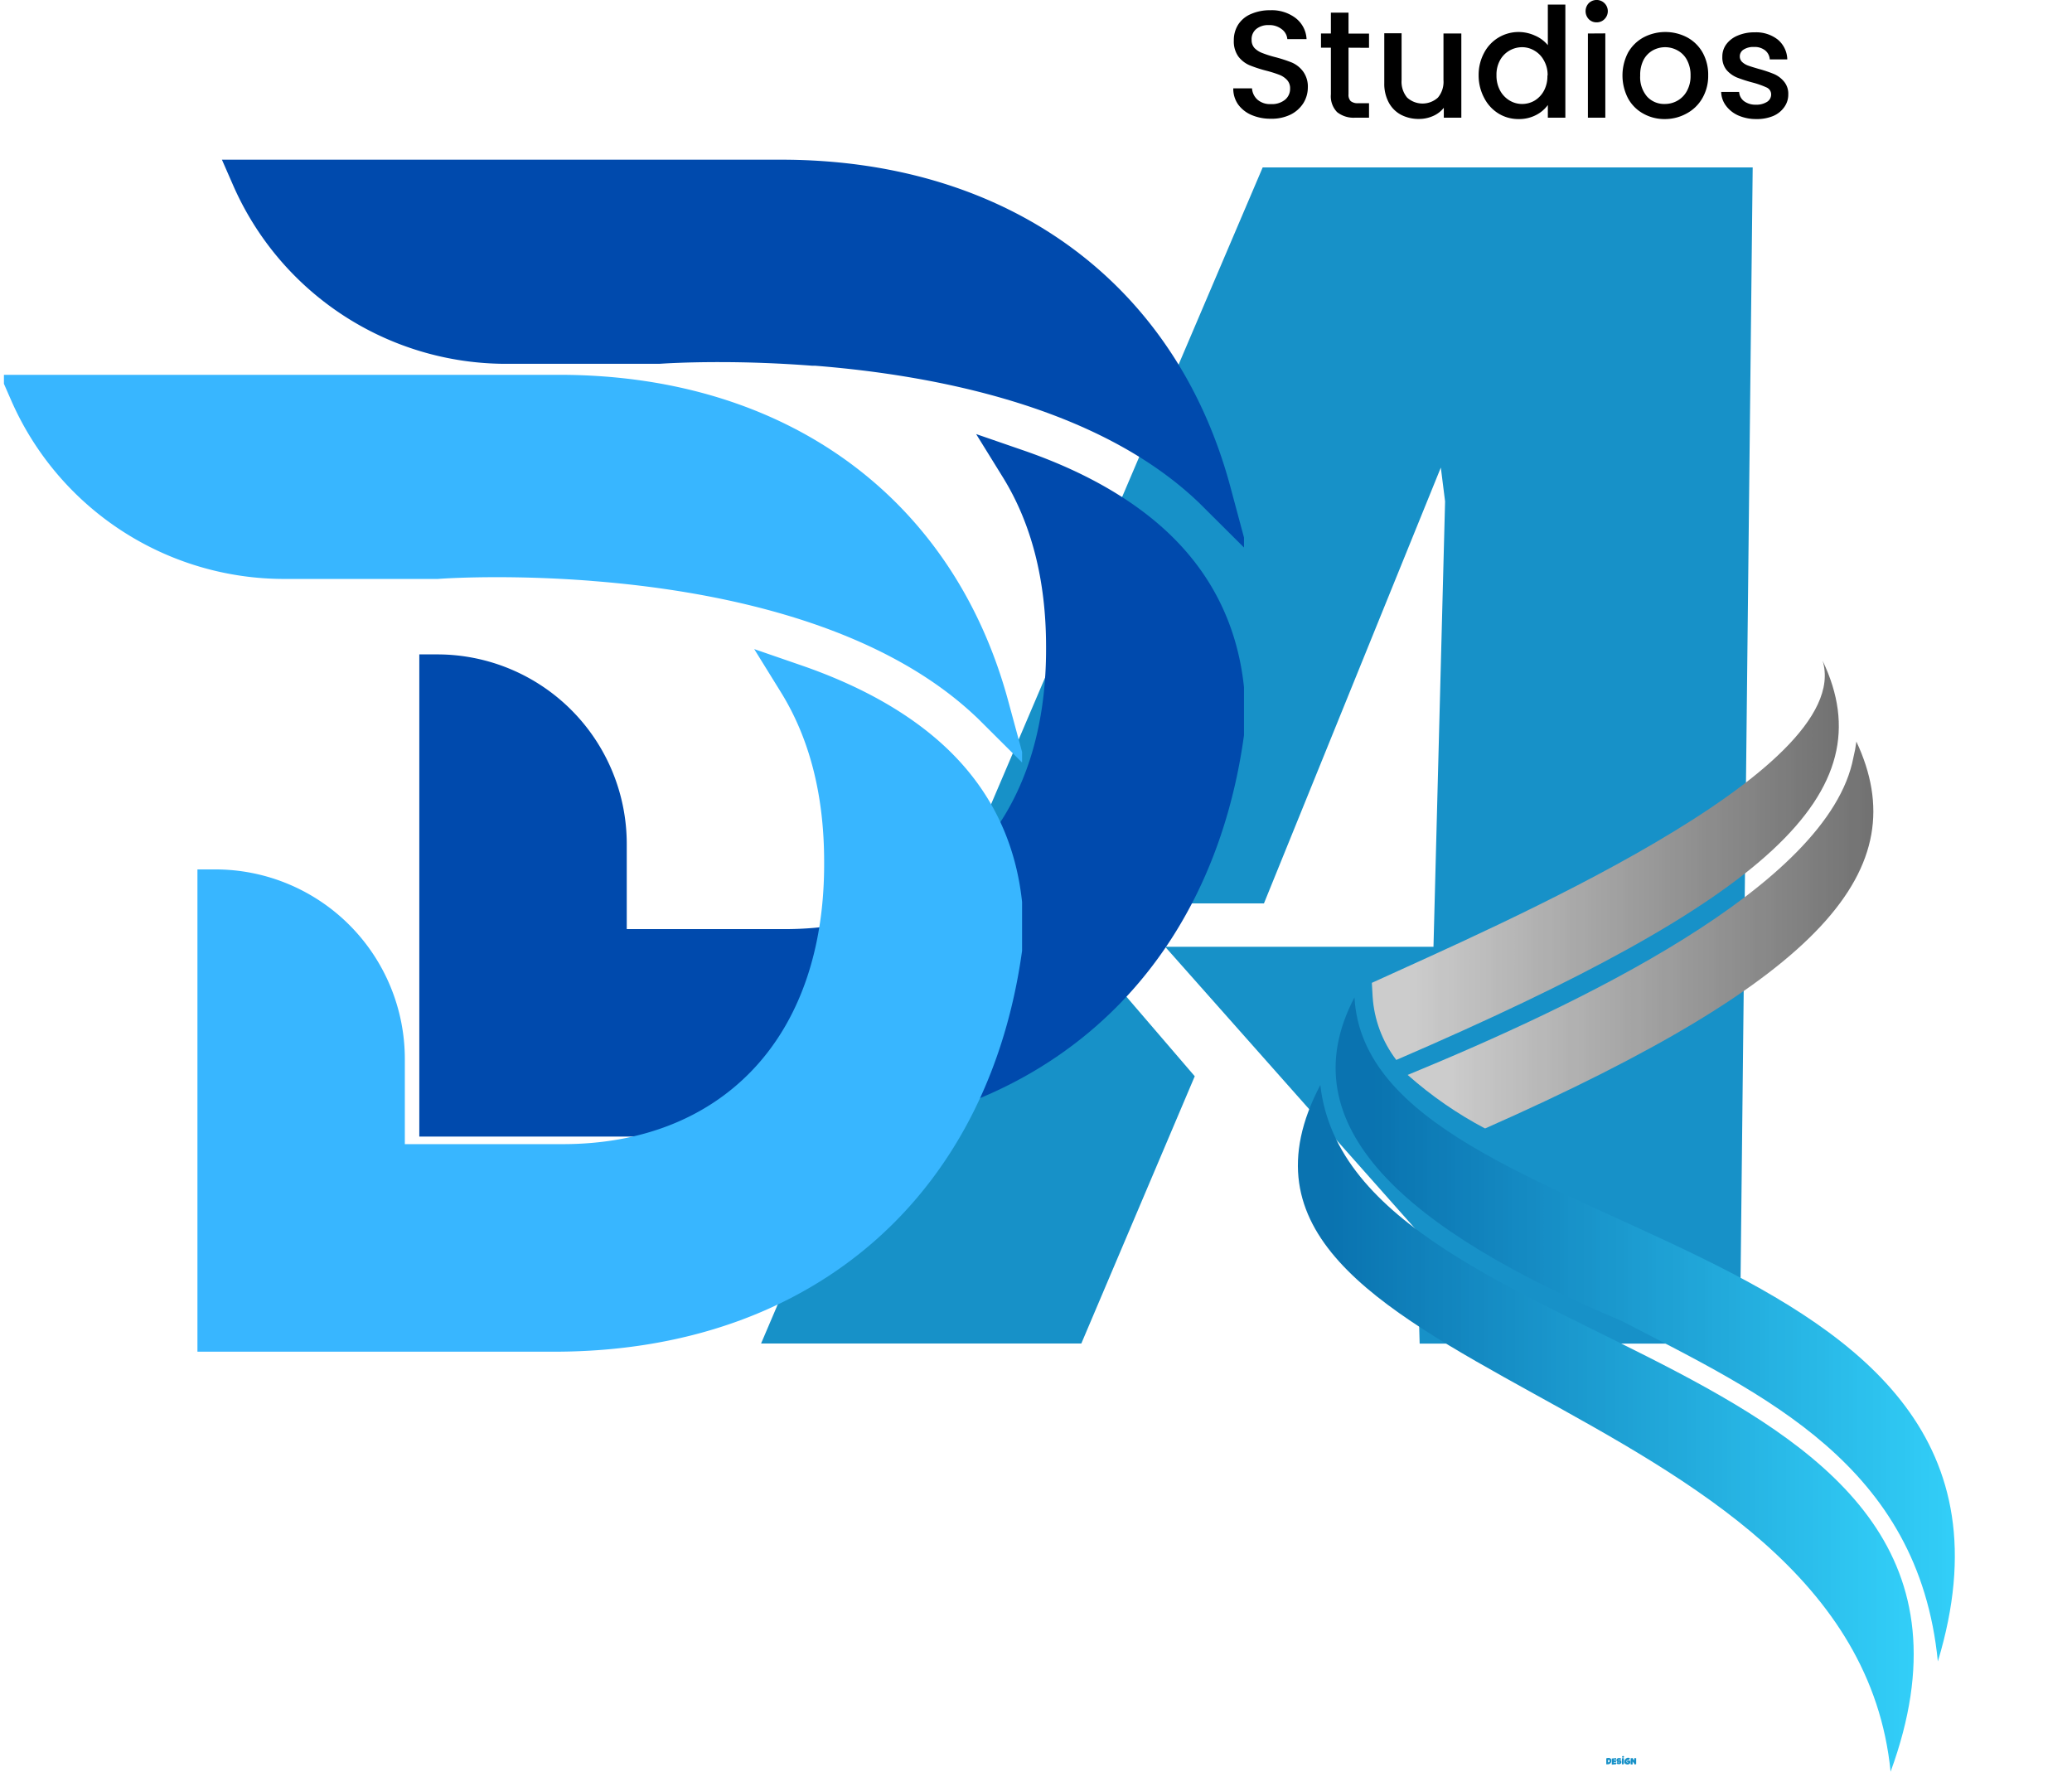 <svg id="Layer_1" data-name="Layer 1" xmlns="http://www.w3.org/2000/svg" xmlns:xlink="http://www.w3.org/1999/xlink" viewBox="0 0 374.86 320.53"><defs><style>.cls-1{fill:none;}.cls-2{fill:#1791c8;}.cls-3{clip-path:url(#clip-path);}.cls-4{clip-path:url(#clip-path-2);}.cls-5{fill:url(#linear-gradient);}.cls-6{clip-path:url(#clip-path-3);}.cls-7{clip-path:url(#clip-path-4);}.cls-8{fill:url(#linear-gradient-2);}.cls-9{clip-path:url(#clip-path-5);}.cls-10{clip-path:url(#clip-path-6);}.cls-11{fill:url(#linear-gradient-3);}.cls-12{clip-path:url(#clip-path-7);}.cls-13{clip-path:url(#clip-path-8);}.cls-14{fill:url(#linear-gradient-4);}.cls-15{clip-path:url(#clip-path-9);}.cls-16{fill:#004aad;}.cls-17{clip-path:url(#clip-path-10);}.cls-18{fill:#38b6ff;}</style><clipPath id="clip-path" transform="translate(-72.49 -89.71)"><rect class="cls-1" x="320.14" y="209.19" width="85.33" height="73.1"/></clipPath><clipPath id="clip-path-2" transform="translate(-72.49 -89.71)"><path class="cls-1" d="M402.24,209.26c6,20.06-59.38,48.1-81.56,58.26l.14,2.45a21.15,21.15,0,0,0,4.28,11.5C392.31,252.49,413.68,233.24,402.24,209.26Z"/></clipPath><linearGradient id="linear-gradient" x1="1493.09" y1="-2653.44" x2="1994.53" y2="-2653.44" gradientTransform="matrix(0.19, 0, 0, -0.19, 43.77, -249.51)" gradientUnits="userSpaceOnUse"><stop offset="0" stop-color="#ccc"/><stop offset="0.01" stop-color="#ccc"/><stop offset="0.02" stop-color="#cbcbcb"/><stop offset="0.02" stop-color="#cacaca"/><stop offset="0.03" stop-color="#c9c9c9"/><stop offset="0.04" stop-color="#c8c8c8"/><stop offset="0.05" stop-color="#c7c7c7"/><stop offset="0.05" stop-color="#c6c6c6"/><stop offset="0.06" stop-color="#c5c5c5"/><stop offset="0.07" stop-color="#c5c5c5"/><stop offset="0.08" stop-color="#c4c4c4"/><stop offset="0.09" stop-color="#c3c3c3"/><stop offset="0.09" stop-color="#c2c2c2"/><stop offset="0.1" stop-color="#c1c1c1"/><stop offset="0.11" stop-color="silver"/><stop offset="0.12" stop-color="#bfbfbf"/><stop offset="0.13" stop-color="#bebebe"/><stop offset="0.13" stop-color="#bebebe"/><stop offset="0.14" stop-color="#bdbdbd"/><stop offset="0.15" stop-color="#bcbcbc"/><stop offset="0.16" stop-color="#bbb"/><stop offset="0.16" stop-color="#bababa"/><stop offset="0.17" stop-color="#b9b9b9"/><stop offset="0.18" stop-color="#b8b8b8"/><stop offset="0.19" stop-color="#b7b7b7"/><stop offset="0.2" stop-color="#b7b7b7"/><stop offset="0.2" stop-color="#b6b6b6"/><stop offset="0.21" stop-color="#b5b5b5"/><stop offset="0.22" stop-color="#b4b4b4"/><stop offset="0.23" stop-color="#b3b3b3"/><stop offset="0.23" stop-color="#b2b2b2"/><stop offset="0.24" stop-color="#b1b1b1"/><stop offset="0.25" stop-color="#b0b0b0"/><stop offset="0.26" stop-color="#afafaf"/><stop offset="0.27" stop-color="#afafaf"/><stop offset="0.27" stop-color="#aeaeae"/><stop offset="0.28" stop-color="#adadad"/><stop offset="0.29" stop-color="#acacac"/><stop offset="0.3" stop-color="#ababab"/><stop offset="0.3" stop-color="#aaa"/><stop offset="0.31" stop-color="#a9a9a9"/><stop offset="0.32" stop-color="#a8a8a8"/><stop offset="0.33" stop-color="#a8a8a8"/><stop offset="0.34" stop-color="#a7a7a7"/><stop offset="0.34" stop-color="#a6a6a6"/><stop offset="0.35" stop-color="#a5a5a5"/><stop offset="0.36" stop-color="#a4a4a4"/><stop offset="0.37" stop-color="#a3a3a3"/><stop offset="0.38" stop-color="#a2a2a2"/><stop offset="0.38" stop-color="#a1a1a1"/><stop offset="0.39" stop-color="#a1a1a1"/><stop offset="0.4" stop-color="#a0a0a0"/><stop offset="0.41" stop-color="#9f9f9f"/><stop offset="0.41" stop-color="#9e9e9e"/><stop offset="0.42" stop-color="#9d9d9d"/><stop offset="0.43" stop-color="#9c9c9c"/><stop offset="0.44" stop-color="#9b9b9b"/><stop offset="0.45" stop-color="#9a9a9a"/><stop offset="0.45" stop-color="#9a9a9a"/><stop offset="0.46" stop-color="#999"/><stop offset="0.47" stop-color="#989898"/><stop offset="0.48" stop-color="#979797"/><stop offset="0.48" stop-color="#969696"/><stop offset="0.49" stop-color="#959595"/><stop offset="0.5" stop-color="#949494"/><stop offset="0.51" stop-color="#939393"/><stop offset="0.52" stop-color="#939393"/><stop offset="0.52" stop-color="#929292"/><stop offset="0.53" stop-color="#919191"/><stop offset="0.54" stop-color="#909090"/><stop offset="0.55" stop-color="#8f8f8f"/><stop offset="0.55" stop-color="#8e8e8e"/><stop offset="0.56" stop-color="#8d8d8d"/><stop offset="0.57" stop-color="#8c8c8c"/><stop offset="0.58" stop-color="#8c8c8c"/><stop offset="0.59" stop-color="#8b8b8b"/><stop offset="0.59" stop-color="#8a8a8a"/><stop offset="0.6" stop-color="#898989"/><stop offset="0.61" stop-color="#888"/><stop offset="0.62" stop-color="#878787"/><stop offset="0.63" stop-color="#868686"/><stop offset="0.63" stop-color="#858585"/><stop offset="0.64" stop-color="#858585"/><stop offset="0.65" stop-color="#848484"/><stop offset="0.66" stop-color="#838383"/><stop offset="0.66" stop-color="#828282"/><stop offset="0.67" stop-color="#818181"/><stop offset="0.68" stop-color="gray"/><stop offset="0.69" stop-color="#7f7f7f"/><stop offset="0.7" stop-color="#7e7e7e"/><stop offset="0.7" stop-color="#7d7d7d"/><stop offset="0.71" stop-color="#7d7d7d"/><stop offset="0.72" stop-color="#7c7c7c"/><stop offset="0.73" stop-color="#7b7b7b"/><stop offset="0.73" stop-color="#7a7a7a"/><stop offset="0.74" stop-color="#797979"/><stop offset="0.75" stop-color="#787878"/><stop offset="0.76" stop-color="#777"/><stop offset="0.77" stop-color="#767676"/><stop offset="0.77" stop-color="#767676"/><stop offset="0.78" stop-color="#757575"/><stop offset="0.79" stop-color="#747474"/><stop offset="0.8" stop-color="#737373"/><stop offset="0.8" stop-color="#727272"/><stop offset="0.81" stop-color="#717171"/><stop offset="0.82" stop-color="#707070"/><stop offset="0.83" stop-color="#6f6f6f"/><stop offset="0.84" stop-color="#6f6f6f"/><stop offset="0.84" stop-color="#6e6e6e"/><stop offset="0.85" stop-color="#6d6d6d"/><stop offset="0.86" stop-color="#6c6c6c"/><stop offset="0.87" stop-color="#6b6b6b"/><stop offset="0.88" stop-color="#6a6a6a"/><stop offset="0.88" stop-color="#696969"/><stop offset="0.89" stop-color="#686868"/><stop offset="0.9" stop-color="#686868"/><stop offset="0.91" stop-color="#676767"/><stop offset="0.94" stop-color="#666"/><stop offset="1" stop-color="#666"/></linearGradient><clipPath id="clip-path-3" transform="translate(-72.49 -89.71)"><rect class="cls-1" x="326.8" y="223.62" width="85.33" height="70.67"/></clipPath><clipPath id="clip-path-4" transform="translate(-72.49 -89.71)"><path class="cls-1" d="M407.8,226.76c-4.44,23.3-50.25,44.9-80.64,57.42h0a71.31,71.31,0,0,0,14,9.69c61.6-27.23,77.93-47,67.18-70A25.22,25.22,0,0,1,407.8,226.76Z"/></clipPath><linearGradient id="linear-gradient-2" x1="1527.94" y1="-2725.73" x2="2023.48" y2="-2725.73" gradientTransform="matrix(0.19, 0, 0, -0.19, 43.77, -249.51)" gradientUnits="userSpaceOnUse"><stop offset="0" stop-color="#ccc"/><stop offset="0.01" stop-color="#ccc"/><stop offset="0.02" stop-color="#cbcbcb"/><stop offset="0.02" stop-color="#cacaca"/><stop offset="0.03" stop-color="#c9c9c9"/><stop offset="0.04" stop-color="#c8c8c8"/><stop offset="0.05" stop-color="#c7c7c7"/><stop offset="0.05" stop-color="#c6c6c6"/><stop offset="0.06" stop-color="#c5c5c5"/><stop offset="0.07" stop-color="#c5c5c5"/><stop offset="0.08" stop-color="#c4c4c4"/><stop offset="0.09" stop-color="#c3c3c3"/><stop offset="0.09" stop-color="#c2c2c2"/><stop offset="0.1" stop-color="#c1c1c1"/><stop offset="0.11" stop-color="silver"/><stop offset="0.12" stop-color="#bfbfbf"/><stop offset="0.13" stop-color="#bfbfbf"/><stop offset="0.13" stop-color="#bebebe"/><stop offset="0.14" stop-color="#bdbdbd"/><stop offset="0.15" stop-color="#bcbcbc"/><stop offset="0.16" stop-color="#bbb"/><stop offset="0.16" stop-color="#bababa"/><stop offset="0.17" stop-color="#b9b9b9"/><stop offset="0.18" stop-color="#b8b8b8"/><stop offset="0.19" stop-color="#b8b8b8"/><stop offset="0.2" stop-color="#b7b7b7"/><stop offset="0.2" stop-color="#b6b6b6"/><stop offset="0.21" stop-color="#b5b5b5"/><stop offset="0.22" stop-color="#b4b4b4"/><stop offset="0.23" stop-color="#b3b3b3"/><stop offset="0.23" stop-color="#b2b2b2"/><stop offset="0.24" stop-color="#b1b1b1"/><stop offset="0.25" stop-color="#b1b1b1"/><stop offset="0.26" stop-color="#b0b0b0"/><stop offset="0.27" stop-color="#afafaf"/><stop offset="0.27" stop-color="#aeaeae"/><stop offset="0.28" stop-color="#adadad"/><stop offset="0.29" stop-color="#acacac"/><stop offset="0.3" stop-color="#ababab"/><stop offset="0.3" stop-color="#ababab"/><stop offset="0.31" stop-color="#aaa"/><stop offset="0.32" stop-color="#a9a9a9"/><stop offset="0.33" stop-color="#a8a8a8"/><stop offset="0.34" stop-color="#a7a7a7"/><stop offset="0.34" stop-color="#a6a6a6"/><stop offset="0.35" stop-color="#a5a5a5"/><stop offset="0.36" stop-color="#a4a4a4"/><stop offset="0.37" stop-color="#a4a4a4"/><stop offset="0.38" stop-color="#a3a3a3"/><stop offset="0.38" stop-color="#a2a2a2"/><stop offset="0.39" stop-color="#a1a1a1"/><stop offset="0.4" stop-color="#a0a0a0"/><stop offset="0.41" stop-color="#9f9f9f"/><stop offset="0.41" stop-color="#9e9e9e"/><stop offset="0.42" stop-color="#9d9d9d"/><stop offset="0.43" stop-color="#9d9d9d"/><stop offset="0.44" stop-color="#9c9c9c"/><stop offset="0.45" stop-color="#9b9b9b"/><stop offset="0.45" stop-color="#9a9a9a"/><stop offset="0.46" stop-color="#999"/><stop offset="0.47" stop-color="#989898"/><stop offset="0.48" stop-color="#979797"/><stop offset="0.48" stop-color="#979797"/><stop offset="0.49" stop-color="#969696"/><stop offset="0.5" stop-color="#959595"/><stop offset="0.51" stop-color="#949494"/><stop offset="0.52" stop-color="#939393"/><stop offset="0.52" stop-color="#929292"/><stop offset="0.53" stop-color="#919191"/><stop offset="0.54" stop-color="#909090"/><stop offset="0.55" stop-color="#909090"/><stop offset="0.55" stop-color="#8f8f8f"/><stop offset="0.56" stop-color="#8e8e8e"/><stop offset="0.57" stop-color="#8d8d8d"/><stop offset="0.58" stop-color="#8c8c8c"/><stop offset="0.59" stop-color="#8b8b8b"/><stop offset="0.59" stop-color="#8a8a8a"/><stop offset="0.6" stop-color="#898989"/><stop offset="0.61" stop-color="#898989"/><stop offset="0.62" stop-color="#888"/><stop offset="0.63" stop-color="#878787"/><stop offset="0.63" stop-color="#868686"/><stop offset="0.64" stop-color="#858585"/><stop offset="0.65" stop-color="#848484"/><stop offset="0.66" stop-color="#838383"/><stop offset="0.66" stop-color="#838383"/><stop offset="0.67" stop-color="#828282"/><stop offset="0.68" stop-color="#818181"/><stop offset="0.69" stop-color="gray"/><stop offset="0.7" stop-color="#7f7f7f"/><stop offset="0.7" stop-color="#7e7e7e"/><stop offset="0.71" stop-color="#7d7d7d"/><stop offset="0.72" stop-color="#7c7c7c"/><stop offset="0.73" stop-color="#7c7c7c"/><stop offset="0.73" stop-color="#7b7b7b"/><stop offset="0.74" stop-color="#7a7a7a"/><stop offset="0.75" stop-color="#797979"/><stop offset="0.76" stop-color="#787878"/><stop offset="0.77" stop-color="#777"/><stop offset="0.77" stop-color="#767676"/><stop offset="0.78" stop-color="#757575"/><stop offset="0.79" stop-color="#757575"/><stop offset="0.8" stop-color="#747474"/><stop offset="0.8" stop-color="#737373"/><stop offset="0.81" stop-color="#727272"/><stop offset="0.82" stop-color="#717171"/><stop offset="0.83" stop-color="#707070"/><stop offset="0.84" stop-color="#6f6f6f"/><stop offset="0.84" stop-color="#6f6f6f"/><stop offset="0.85" stop-color="#6e6e6e"/><stop offset="0.86" stop-color="#6d6d6d"/><stop offset="0.87" stop-color="#6c6c6c"/><stop offset="0.88" stop-color="#6b6b6b"/><stop offset="0.88" stop-color="#6a6a6a"/><stop offset="0.89" stop-color="#696969"/><stop offset="0.9" stop-color="#686868"/><stop offset="0.91" stop-color="#686868"/><stop offset="0.91" stop-color="#676767"/><stop offset="0.92" stop-color="#666"/><stop offset="0.94" stop-color="#666"/><stop offset="1" stop-color="#666"/></linearGradient><clipPath id="clip-path-5" transform="translate(-72.49 -89.71)"><rect class="cls-1" x="313.47" y="268.96" width="113.33" height="121.33"/></clipPath><clipPath id="clip-path-6" transform="translate(-72.49 -89.71)"><path class="cls-1" d="M365.86,328.68c-39.08-16.48-60.51-35.3-48.32-58.53,2.45,45.7,129.81,39.92,105.54,120.14C419.58,354.68,391.52,342,365.86,328.68Z"/></clipPath><linearGradient id="linear-gradient-3" x1="1410.44" y1="-3108.4" x2="2176.06" y2="-3108.4" gradientTransform="matrix(0.19, 0, 0, -0.19, 43.77, -249.51)" gradientUnits="userSpaceOnUse"><stop offset="0" stop-color="#0a73b0"/><stop offset="0.06" stop-color="#0a73b0"/><stop offset="0.07" stop-color="#0a74b0"/><stop offset="0.08" stop-color="#0b75b1"/><stop offset="0.09" stop-color="#0b76b2"/><stop offset="0.09" stop-color="#0c77b3"/><stop offset="0.1" stop-color="#0c78b4"/><stop offset="0.11" stop-color="#0c79b4"/><stop offset="0.12" stop-color="#0d7ab5"/><stop offset="0.13" stop-color="#0d7bb6"/><stop offset="0.13" stop-color="#0e7cb7"/><stop offset="0.14" stop-color="#0e7db7"/><stop offset="0.15" stop-color="#0f7db8"/><stop offset="0.16" stop-color="#0f7eb9"/><stop offset="0.16" stop-color="#0f7fba"/><stop offset="0.17" stop-color="#1080bb"/><stop offset="0.18" stop-color="#1081bb"/><stop offset="0.19" stop-color="#1182bc"/><stop offset="0.2" stop-color="#1183bd"/><stop offset="0.2" stop-color="#1284be"/><stop offset="0.21" stop-color="#1285be"/><stop offset="0.22" stop-color="#1386bf"/><stop offset="0.23" stop-color="#1387c0"/><stop offset="0.23" stop-color="#1388c1"/><stop offset="0.24" stop-color="#1489c2"/><stop offset="0.25" stop-color="#148ac2"/><stop offset="0.26" stop-color="#158bc3"/><stop offset="0.27" stop-color="#158cc4"/><stop offset="0.27" stop-color="#168dc5"/><stop offset="0.28" stop-color="#168ec6"/><stop offset="0.29" stop-color="#168fc6"/><stop offset="0.3" stop-color="#1790c7"/><stop offset="0.3" stop-color="#1791c8"/><stop offset="0.31" stop-color="#1892c9"/><stop offset="0.32" stop-color="#1893c9"/><stop offset="0.33" stop-color="#1994ca"/><stop offset="0.34" stop-color="#1995cb"/><stop offset="0.34" stop-color="#1996cc"/><stop offset="0.35" stop-color="#1a97cd"/><stop offset="0.36" stop-color="#1a98cd"/><stop offset="0.37" stop-color="#1b99ce"/><stop offset="0.38" stop-color="#1b9acf"/><stop offset="0.38" stop-color="#1c9bd0"/><stop offset="0.39" stop-color="#1c9cd1"/><stop offset="0.4" stop-color="#1d9dd1"/><stop offset="0.41" stop-color="#1d9ed2"/><stop offset="0.41" stop-color="#1d9fd3"/><stop offset="0.42" stop-color="#1ea0d4"/><stop offset="0.43" stop-color="#1ea1d4"/><stop offset="0.44" stop-color="#1fa2d5"/><stop offset="0.45" stop-color="#1fa3d6"/><stop offset="0.45" stop-color="#20a4d7"/><stop offset="0.46" stop-color="#20a5d8"/><stop offset="0.47" stop-color="#20a6d8"/><stop offset="0.48" stop-color="#21a7d9"/><stop offset="0.48" stop-color="#21a8da"/><stop offset="0.49" stop-color="#22a9db"/><stop offset="0.5" stop-color="#22aadb"/><stop offset="0.51" stop-color="#23abdc"/><stop offset="0.52" stop-color="#23acdd"/><stop offset="0.52" stop-color="#24adde"/><stop offset="0.53" stop-color="#24aedf"/><stop offset="0.54" stop-color="#24afdf"/><stop offset="0.55" stop-color="#25b0e0"/><stop offset="0.55" stop-color="#25b1e1"/><stop offset="0.56" stop-color="#26b2e2"/><stop offset="0.57" stop-color="#26b3e3"/><stop offset="0.58" stop-color="#27b4e3"/><stop offset="0.59" stop-color="#27b5e4"/><stop offset="0.59" stop-color="#27b6e5"/><stop offset="0.6" stop-color="#28b7e6"/><stop offset="0.61" stop-color="#28b8e6"/><stop offset="0.62" stop-color="#29b9e7"/><stop offset="0.63" stop-color="#29bae8"/><stop offset="0.63" stop-color="#2abbe9"/><stop offset="0.64" stop-color="#2abcea"/><stop offset="0.65" stop-color="#2bbdea"/><stop offset="0.66" stop-color="#2bbeeb"/><stop offset="0.66" stop-color="#2bbfec"/><stop offset="0.67" stop-color="#2cc0ed"/><stop offset="0.68" stop-color="#2cc1ed"/><stop offset="0.69" stop-color="#2dc2ee"/><stop offset="0.7" stop-color="#2dc3ef"/><stop offset="0.7" stop-color="#2ec4f0"/><stop offset="0.71" stop-color="#2ec5f1"/><stop offset="0.72" stop-color="#2ec6f1"/><stop offset="0.73" stop-color="#2fc7f2"/><stop offset="0.73" stop-color="#2fc8f3"/><stop offset="0.74" stop-color="#30c9f4"/><stop offset="0.75" stop-color="#30caf5"/><stop offset="0.76" stop-color="#31cbf5"/><stop offset="0.77" stop-color="#31ccf6"/><stop offset="0.77" stop-color="#32cdf7"/><stop offset="0.78" stop-color="#32cef8"/><stop offset="0.79" stop-color="#32cff8"/><stop offset="0.8" stop-color="#33d0f9"/><stop offset="0.8" stop-color="#33d1fa"/><stop offset="0.81" stop-color="#34d2fb"/><stop offset="0.82" stop-color="#34d3fc"/><stop offset="0.83" stop-color="#35d4fc"/><stop offset="0.84" stop-color="#35d5fd"/><stop offset="0.84" stop-color="#35d6fe"/><stop offset="0.88" stop-color="#36d7ff"/><stop offset="1" stop-color="#36d7ff"/></linearGradient><clipPath id="clip-path-7" transform="translate(-72.49 -89.71)"><rect class="cls-1" x="306.8" y="284.96" width="112" height="125.33"/></clipPath><clipPath id="clip-path-8" transform="translate(-72.49 -89.71)"><path class="cls-1" d="M311.36,286C317,336.3,443,332.5,414.53,410.24,407.65,340.43,283.53,339,311.36,286Z"/></clipPath><linearGradient id="linear-gradient-4" x1="1292.77" y1="-3204.24" x2="2152.55" y2="-3204.24" gradientTransform="matrix(0.19, 0, 0, -0.19, 43.77, -249.51)" gradientUnits="userSpaceOnUse"><stop offset="0" stop-color="#0a73b0"/><stop offset="0.13" stop-color="#0a73b0"/><stop offset="0.14" stop-color="#0a73b0"/><stop offset="0.15" stop-color="#0a73b0"/><stop offset="0.15" stop-color="#0a74b0"/><stop offset="0.16" stop-color="#0a74b1"/><stop offset="0.16" stop-color="#0b75b1"/><stop offset="0.16" stop-color="#0b75b2"/><stop offset="0.17" stop-color="#0b76b2"/><stop offset="0.17" stop-color="#0b76b3"/><stop offset="0.18" stop-color="#0c77b3"/><stop offset="0.18" stop-color="#0c77b3"/><stop offset="0.18" stop-color="#0c78b4"/><stop offset="0.19" stop-color="#0c79b4"/><stop offset="0.19" stop-color="#0d79b5"/><stop offset="0.2" stop-color="#0d7ab5"/><stop offset="0.2" stop-color="#0d7ab6"/><stop offset="0.2" stop-color="#0d7bb6"/><stop offset="0.21" stop-color="#0e7bb7"/><stop offset="0.21" stop-color="#0e7cb7"/><stop offset="0.21" stop-color="#0e7cb7"/><stop offset="0.22" stop-color="#0e7db8"/><stop offset="0.22" stop-color="#0f7eb8"/><stop offset="0.23" stop-color="#0f7eb9"/><stop offset="0.23" stop-color="#0f7fb9"/><stop offset="0.23" stop-color="#0f7fba"/><stop offset="0.24" stop-color="#1080ba"/><stop offset="0.24" stop-color="#1080ba"/><stop offset="0.25" stop-color="#1081bb"/><stop offset="0.25" stop-color="#1081bb"/><stop offset="0.25" stop-color="#1182bc"/><stop offset="0.26" stop-color="#1183bc"/><stop offset="0.26" stop-color="#1183bd"/><stop offset="0.27" stop-color="#1184bd"/><stop offset="0.27" stop-color="#1284be"/><stop offset="0.27" stop-color="#1285be"/><stop offset="0.28" stop-color="#1285be"/><stop offset="0.28" stop-color="#1286bf"/><stop offset="0.29" stop-color="#1386bf"/><stop offset="0.29" stop-color="#1387c0"/><stop offset="0.29" stop-color="#1388c0"/><stop offset="0.3" stop-color="#1388c1"/><stop offset="0.3" stop-color="#1489c1"/><stop offset="0.3" stop-color="#1489c2"/><stop offset="0.31" stop-color="#148ac2"/><stop offset="0.31" stop-color="#148ac2"/><stop offset="0.32" stop-color="#158bc3"/><stop offset="0.32" stop-color="#158bc3"/><stop offset="0.32" stop-color="#158cc4"/><stop offset="0.33" stop-color="#158dc4"/><stop offset="0.33" stop-color="#158dc5"/><stop offset="0.34" stop-color="#168ec5"/><stop offset="0.34" stop-color="#168ec6"/><stop offset="0.34" stop-color="#168fc6"/><stop offset="0.35" stop-color="#168fc6"/><stop offset="0.35" stop-color="#1790c7"/><stop offset="0.36" stop-color="#1791c7"/><stop offset="0.36" stop-color="#1791c8"/><stop offset="0.36" stop-color="#1792c8"/><stop offset="0.37" stop-color="#1892c9"/><stop offset="0.37" stop-color="#1893c9"/><stop offset="0.38" stop-color="#1893ca"/><stop offset="0.38" stop-color="#1894ca"/><stop offset="0.38" stop-color="#1994ca"/><stop offset="0.39" stop-color="#1995cb"/><stop offset="0.39" stop-color="#1996cb"/><stop offset="0.39" stop-color="#1996cc"/><stop offset="0.4" stop-color="#1a97cc"/><stop offset="0.4" stop-color="#1a97cd"/><stop offset="0.41" stop-color="#1a98cd"/><stop offset="0.41" stop-color="#1a98cd"/><stop offset="0.41" stop-color="#1b99ce"/><stop offset="0.42" stop-color="#1b99ce"/><stop offset="0.42" stop-color="#1b9acf"/><stop offset="0.43" stop-color="#1b9bcf"/><stop offset="0.43" stop-color="#1c9bd0"/><stop offset="0.43" stop-color="#1c9cd0"/><stop offset="0.44" stop-color="#1c9cd1"/><stop offset="0.44" stop-color="#1c9dd1"/><stop offset="0.45" stop-color="#1d9dd1"/><stop offset="0.45" stop-color="#1d9ed2"/><stop offset="0.45" stop-color="#1d9fd2"/><stop offset="0.46" stop-color="#1d9fd3"/><stop offset="0.46" stop-color="#1ea0d3"/><stop offset="0.46" stop-color="#1ea0d4"/><stop offset="0.47" stop-color="#1ea1d4"/><stop offset="0.47" stop-color="#1ea1d5"/><stop offset="0.48" stop-color="#1fa2d5"/><stop offset="0.48" stop-color="#1fa2d5"/><stop offset="0.48" stop-color="#1fa3d6"/><stop offset="0.49" stop-color="#1fa4d6"/><stop offset="0.49" stop-color="#20a4d7"/><stop offset="0.5" stop-color="#20a5d7"/><stop offset="0.5" stop-color="#20a5d8"/><stop offset="0.5" stop-color="#20a6d8"/><stop offset="0.51" stop-color="#21a6d9"/><stop offset="0.51" stop-color="#21a7d9"/><stop offset="0.52" stop-color="#21a7d9"/><stop offset="0.52" stop-color="#21a8da"/><stop offset="0.52" stop-color="#22a9da"/><stop offset="0.53" stop-color="#22a9db"/><stop offset="0.53" stop-color="#22aadb"/><stop offset="0.54" stop-color="#22aadc"/><stop offset="0.54" stop-color="#23abdc"/><stop offset="0.54" stop-color="#23abdd"/><stop offset="0.55" stop-color="#23acdd"/><stop offset="0.55" stop-color="#23acdd"/><stop offset="0.55" stop-color="#24adde"/><stop offset="0.56" stop-color="#24aede"/><stop offset="0.56" stop-color="#24aedf"/><stop offset="0.57" stop-color="#24afdf"/><stop offset="0.57" stop-color="#25afe0"/><stop offset="0.57" stop-color="#25b0e0"/><stop offset="0.58" stop-color="#25b0e0"/><stop offset="0.58" stop-color="#25b1e1"/><stop offset="0.59" stop-color="#26b2e1"/><stop offset="0.59" stop-color="#26b2e2"/><stop offset="0.59" stop-color="#26b3e2"/><stop offset="0.6" stop-color="#26b3e3"/><stop offset="0.6" stop-color="#27b4e3"/><stop offset="0.61" stop-color="#27b4e4"/><stop offset="0.61" stop-color="#27b5e4"/><stop offset="0.61" stop-color="#27b5e4"/><stop offset="0.62" stop-color="#28b6e5"/><stop offset="0.62" stop-color="#28b7e5"/><stop offset="0.63" stop-color="#28b7e6"/><stop offset="0.63" stop-color="#28b8e6"/><stop offset="0.63" stop-color="#28b8e7"/><stop offset="0.64" stop-color="#29b9e7"/><stop offset="0.64" stop-color="#29b9e8"/><stop offset="0.64" stop-color="#29bae8"/><stop offset="0.65" stop-color="#29bae8"/><stop offset="0.65" stop-color="#2abbe9"/><stop offset="0.66" stop-color="#2abce9"/><stop offset="0.66" stop-color="#2abcea"/><stop offset="0.66" stop-color="#2abdea"/><stop offset="0.67" stop-color="#2bbdeb"/><stop offset="0.67" stop-color="#2bbeeb"/><stop offset="0.68" stop-color="#2bbeec"/><stop offset="0.68" stop-color="#2bbfec"/><stop offset="0.68" stop-color="#2cbfec"/><stop offset="0.69" stop-color="#2cc0ed"/><stop offset="0.69" stop-color="#2cc1ed"/><stop offset="0.7" stop-color="#2cc1ee"/><stop offset="0.7" stop-color="#2dc2ee"/><stop offset="0.7" stop-color="#2dc2ef"/><stop offset="0.71" stop-color="#2dc3ef"/><stop offset="0.71" stop-color="#2dc3f0"/><stop offset="0.71" stop-color="#2ec4f0"/><stop offset="0.72" stop-color="#2ec5f0"/><stop offset="0.72" stop-color="#2ec5f1"/><stop offset="0.73" stop-color="#2ec6f1"/><stop offset="0.73" stop-color="#2fc6f2"/><stop offset="0.73" stop-color="#2fc7f2"/><stop offset="0.74" stop-color="#2fc7f3"/><stop offset="0.74" stop-color="#2fc8f3"/><stop offset="0.75" stop-color="#30c8f3"/><stop offset="0.75" stop-color="#30c9f4"/><stop offset="0.75" stop-color="#30caf4"/><stop offset="0.76" stop-color="#30caf5"/><stop offset="0.76" stop-color="#31cbf5"/><stop offset="0.77" stop-color="#31cbf6"/><stop offset="0.77" stop-color="#31ccf6"/><stop offset="0.77" stop-color="#31ccf7"/><stop offset="0.78" stop-color="#32cdf7"/><stop offset="0.78" stop-color="#32cdf7"/><stop offset="0.79" stop-color="#32cef8"/><stop offset="0.79" stop-color="#32cff8"/><stop offset="0.79" stop-color="#33cff9"/><stop offset="0.8" stop-color="#33d0f9"/><stop offset="0.8" stop-color="#33d0fa"/><stop offset="0.8" stop-color="#33d1fa"/><stop offset="0.81" stop-color="#34d1fb"/><stop offset="0.81" stop-color="#34d2fb"/><stop offset="0.82" stop-color="#34d2fb"/><stop offset="0.82" stop-color="#34d3fc"/><stop offset="0.82" stop-color="#35d4fc"/><stop offset="0.83" stop-color="#35d4fd"/><stop offset="0.83" stop-color="#35d5fd"/><stop offset="0.84" stop-color="#35d5fe"/><stop offset="0.84" stop-color="#36d6fe"/><stop offset="0.84" stop-color="#36d6ff"/><stop offset="0.88" stop-color="#36d7ff"/><stop offset="1" stop-color="#36d7ff"/></linearGradient><clipPath id="clip-path-9" transform="translate(-72.49 -89.71)"><rect class="cls-1" x="112.64" y="118.56" width="184.91" height="176.8"/></clipPath><clipPath id="clip-path-10" transform="translate(-72.49 -89.71)"><rect class="cls-1" x="73.2" y="157.48" width="184.2" height="176.8"/></clipPath></defs><path class="cls-2" d="M210.18,332.77,300.93,120h88.65l-2.32,212.79H329.33l-.59-20.54L283.29,261h48.54l2.1-80.58-.77-6.12-32,78.85H261.79l26.85,31.27-20.52,48.35Z" transform="translate(-72.49 -89.71)"/><g class="cls-3"><g class="cls-4"><path class="cls-5" d="M320.68,209.26v72.21h93V209.26Z" transform="translate(-72.49 -89.71)"/></g></g><g class="cls-6"><g class="cls-7"><path class="cls-8" d="M327.15,223.83v70h91.9v-70Z" transform="translate(-72.49 -89.71)"/></g></g><g class="cls-9"><g class="cls-10"><path class="cls-11" d="M305.35,270.15V390.29h142V270.15Z" transform="translate(-72.49 -89.71)"/></g></g><g class="cls-12"><g class="cls-13"><path class="cls-14" d="M283.53,286V410.24H443V286Z" transform="translate(-72.49 -89.71)"/></g></g><path class="cls-2" d="M363.09,407.83a.7.7,0,0,1,.35-.08.5.5,0,0,1,.48.17.37.37,0,0,1,.09.29.69.69,0,0,1-.15.48.64.64,0,0,1-.42.2,1,1,0,0,1-.35,0v-1.06Zm.31.71a.29.29,0,0,0,.27-.12.38.38,0,0,0,0-.28c0-.05-.12-.06-.25,0v.44Z" transform="translate(-72.49 -89.71)"/><path class="cls-2" d="M364.88,407.77v.31l-.45,0v.11l.43,0v.29a.22.22,0,0,1-.12,0l-.31,0v.1l.45,0v.29a7.68,7.68,0,0,1-.79.09v-1.11Z" transform="translate(-72.49 -89.71)"/><path class="cls-2" d="M365.28,408.52a.22.22,0,0,1-.17-.06.24.24,0,0,1-.12-.13.38.38,0,0,1,0-.37c.15-.21.4-.25.77-.13l-.06.29c-.31-.06-.46-.05-.44.05s0,.05.1,0h.13a.37.37,0,0,1,.18,0,.54.54,0,0,1,.11.14.49.49,0,0,1,0,.38c-.14.21-.41.24-.82.1l.07-.29c.33.08.49.06.48,0s0-.06-.09-.06l-.08,0Z" transform="translate(-72.49 -89.71)"/><path class="cls-2" d="M366.28,407.77v1.1l-.35.05a10.4,10.4,0,0,1,0-1.13l.16,0Zm-.23-.08a.11.11,0,0,1-.1-.13.14.14,0,0,1,.1-.14.15.15,0,0,1,.17,0,.13.13,0,0,1,.08.15.11.11,0,0,1-.08.1A.2.2,0,0,1,366.05,407.69Z" transform="translate(-72.49 -89.71)"/><path class="cls-2" d="M366.72,408.89a.42.42,0,0,1-.34-.29.5.5,0,0,1,0-.12v-.17a.47.47,0,0,1,.11-.27.63.63,0,0,1,.23-.23.59.59,0,0,1,.66,0l-.18.32-.09,0-.08,0a.21.21,0,0,0-.23.11.17.17,0,0,0-.06.12.21.21,0,0,0,.12.21c.13,0,.2,0,.21-.08h-.21v-.25a2.61,2.61,0,0,1,.42,0l.17,0v.27a.5.5,0,0,1,0,.12A.58.58,0,0,1,366.72,408.89Z" transform="translate(-72.49 -89.71)"/><path class="cls-2" d="M367.5,407.83l.32-.08a1.28,1.28,0,0,1,.14.23l.19.25a1.6,1.6,0,0,1,0-.44,2,2,0,0,1,.35,0v1.06a.56.56,0,0,1-.16.07l-.11,0c-.1-.15-.22-.34-.37-.55v.55a2.14,2.14,0,0,1-.36,0v-1.09Z" transform="translate(-72.49 -89.71)"/><g class="cls-15"><path class="cls-16" d="M295.05,177.65c-10-37-40.42-59.05-81.27-59.05H112.64l2,4.57A53.91,53.91,0,0,0,164,155.53h27.77c1.05-.07,4.91-.31,10.72-.31,5.58,0,11.26.22,16.88.65l.55,0c21.48,1.7,50.93,7.31,69.12,24.44l.23.22a3.63,3.63,0,0,1,.28.27l8.66,8.62Zm2.77,42.62,0,.36c-5.46,46.08-38,74.7-84.92,74.7H148.35V208.1h3.27a34.29,34.29,0,0,1,34.26,34.25V257.8h28.58c14.07,0,25.93-4.62,34.28-13.37,8.5-8.9,13-21.77,13-37.2v-.53c0-12-2.63-22.26-7.81-30.64l-4.84-7.82,8.69,3c10.78,3.74,19.52,8.72,26,14.81,9.44,8.9,14.18,20.4,14.06,34.2" transform="translate(-72.49 -89.71)"/></g><g class="cls-17"><path class="cls-18" d="M254.91,216.58c-10-37-40.43-59.06-81.27-59.06H72.49l2,4.57a53.92,53.92,0,0,0,49.42,32.36h27.77c1-.08,4.91-.32,10.71-.32,5.58,0,11.27.22,16.88.65l.55.05c21.49,1.69,50.93,7.3,69.12,24.43l.24.22.28.27,8.65,8.62Zm2.77,42.62,0,.36c-5.46,46.07-38,74.69-84.92,74.69H108.21V247h3.26a34.29,34.29,0,0,1,34.26,34.25v15.45h28.58c14.08,0,25.93-4.62,34.28-13.37,8.5-8.9,13-21.76,13-37.2v-.53c0-12-2.62-22.26-7.81-30.64l-4.84-7.82,8.69,3c10.78,3.74,19.53,8.72,26,14.81,9.45,8.9,14.18,20.4,14.07,34.21" transform="translate(-72.49 -89.71)"/></g><path d="M302.4,111.19a8.63,8.63,0,0,1-3.47-.67,5.81,5.81,0,0,1-2.44-1.91,4.94,4.94,0,0,1-.88-2.92H299a3,3,0,0,0,1,2.06,3.47,3.47,0,0,0,2.43.79,3.73,3.73,0,0,0,2.55-.79,2.54,2.54,0,0,0,.91-2,2.2,2.2,0,0,0-.56-1.58,3.76,3.76,0,0,0-1.42-.94,22.48,22.48,0,0,0-2.33-.73,24,24,0,0,1-3.06-1,5.08,5.08,0,0,1-2-1.58,4.69,4.69,0,0,1-.81-2.88,5.22,5.22,0,0,1,.81-2.91,5.11,5.11,0,0,1,2.33-1.9,8.51,8.51,0,0,1,3.46-.67,7.15,7.15,0,0,1,4.56,1.4,5.12,5.12,0,0,1,2,3.83h-3.48a2.49,2.49,0,0,0-1-1.79,3.6,3.6,0,0,0-2.39-.75,3.4,3.4,0,0,0-2.21.69,2.37,2.37,0,0,0-.86,2,2.1,2.1,0,0,0,.52,1.46,3.87,3.87,0,0,0,1.38.89,19.26,19.26,0,0,0,2.27.73,25.81,25.81,0,0,1,3.1,1,5,5,0,0,1,2.05,1.63,4.64,4.64,0,0,1,.85,2.91,5.38,5.38,0,0,1-.79,2.78,5.79,5.79,0,0,1-2.29,2.08A7.77,7.77,0,0,1,302.4,111.19Z" transform="translate(-72.49 -89.71)"/><path d="M316.46,98.34v8.43a1.63,1.63,0,0,0,.39,1.23,2,2,0,0,0,1.38.38h1.94V111h-2.5a4.79,4.79,0,0,1-3.27-1,4.11,4.11,0,0,1-1.13-3.23V98.34h-1.79V95.77h1.79V92h3.19v3.79h3.71v2.57Z" transform="translate(-72.49 -89.71)"/><path d="M336.87,95.77V111H333.7v-1.79a5,5,0,0,1-1.93,1.48,6.27,6.27,0,0,1-2.57.54,6.9,6.9,0,0,1-3.23-.75,5.37,5.37,0,0,1-2.22-2.21,7.13,7.13,0,0,1-.82-3.54v-9h3.13v8.48a4.47,4.47,0,0,0,1,3.15,4.14,4.14,0,0,0,5.58,0,4.43,4.43,0,0,0,1-3.15V95.77Z" transform="translate(-72.49 -89.71)"/><path d="M340,103.31a8.4,8.4,0,0,1,1-4.06,7,7,0,0,1,2.6-2.75,7.05,7.05,0,0,1,3.65-1,7.13,7.13,0,0,1,2.94.65,6.11,6.11,0,0,1,2.33,1.73V90.54h3.17V111h-3.17v-2.29a6,6,0,0,1-2.17,1.83,6.65,6.65,0,0,1-3.12.71,6.84,6.84,0,0,1-3.63-1,7.12,7.12,0,0,1-2.6-2.83A8.63,8.63,0,0,1,340,103.31Zm12.48.07a5.26,5.26,0,0,0-.67-2.73,4.47,4.47,0,0,0-1.7-1.77,4.3,4.3,0,0,0-2.25-.63,4.58,4.58,0,0,0-2.28.61,4.49,4.49,0,0,0-1.7,1.73,5.34,5.34,0,0,0-.65,2.72,5.65,5.65,0,0,0,.65,2.78,4.72,4.72,0,0,0,1.73,1.81,4.38,4.38,0,0,0,2.25.62,4.46,4.46,0,0,0,2.25-.6,4.66,4.66,0,0,0,1.7-1.79A5.47,5.47,0,0,0,352.44,103.38Z" transform="translate(-72.49 -89.71)"/><path d="M361.35,93.75a1.91,1.91,0,0,1-1.43-.58,2.1,2.1,0,0,1,0-2.88,2,2,0,0,1,2.85,2.88A1.92,1.92,0,0,1,361.35,93.75Zm1.57,2V111h-3.15V95.77Z" transform="translate(-72.49 -89.71)"/><path d="M373.67,111.25a7.78,7.78,0,0,1-3.91-1,6.94,6.94,0,0,1-2.73-2.75,9,9,0,0,1,0-8.27,7.16,7.16,0,0,1,2.79-2.75,8.49,8.49,0,0,1,7.92,0,7.09,7.09,0,0,1,2.79,2.75,8.21,8.21,0,0,1,1,4.13,8,8,0,0,1-1.06,4.12,7.19,7.19,0,0,1-2.86,2.77A8.07,8.07,0,0,1,373.67,111.25Zm0-2.73a4.59,4.59,0,0,0,2.27-.58,4.41,4.41,0,0,0,1.73-1.75,5.51,5.51,0,0,0,.67-2.81,5.71,5.71,0,0,0-.65-2.82A4.16,4.16,0,0,0,376,98.84a4.62,4.62,0,0,0-4.52,0,4.28,4.28,0,0,0-1.65,1.72,5.94,5.94,0,0,0-.6,2.82,5.37,5.37,0,0,0,1.25,3.81A4.18,4.18,0,0,0,373.67,108.52Z" transform="translate(-72.49 -89.71)"/><path d="M390.23,111.25a8,8,0,0,1-3.23-.64,5.57,5.57,0,0,1-2.25-1.77,4.33,4.33,0,0,1-.87-2.5h3.25A2.25,2.25,0,0,0,388,108a3.44,3.44,0,0,0,2.13.65,3.58,3.58,0,0,0,2.06-.52,1.56,1.56,0,0,0,.73-1.32,1.36,1.36,0,0,0-.81-1.27,15.71,15.71,0,0,0-2.59-.91,25.8,25.8,0,0,1-2.79-.9,5.1,5.1,0,0,1-1.87-1.35,3.6,3.6,0,0,1-.77-2.42,3.72,3.72,0,0,1,.71-2.23,4.84,4.84,0,0,1,2.06-1.58,7.55,7.55,0,0,1,3.08-.59,6.33,6.33,0,0,1,4.19,1.32,4.8,4.8,0,0,1,1.71,3.58h-3.17a2.26,2.26,0,0,0-.83-1.63,3,3,0,0,0-2-.62,3.24,3.24,0,0,0-1.92.48,1.43,1.43,0,0,0-.67,1.25,1.37,1.37,0,0,0,.44,1,3.16,3.16,0,0,0,1.08.64c.43.16,1.06.35,1.88.59a23.38,23.38,0,0,1,2.73.91,4.83,4.83,0,0,1,1.83,1.34,3.42,3.42,0,0,1,.81,2.35,3.87,3.87,0,0,1-.72,2.31,4.71,4.71,0,0,1-2,1.61A7.66,7.66,0,0,1,390.23,111.25Z" transform="translate(-72.49 -89.71)"/></svg>